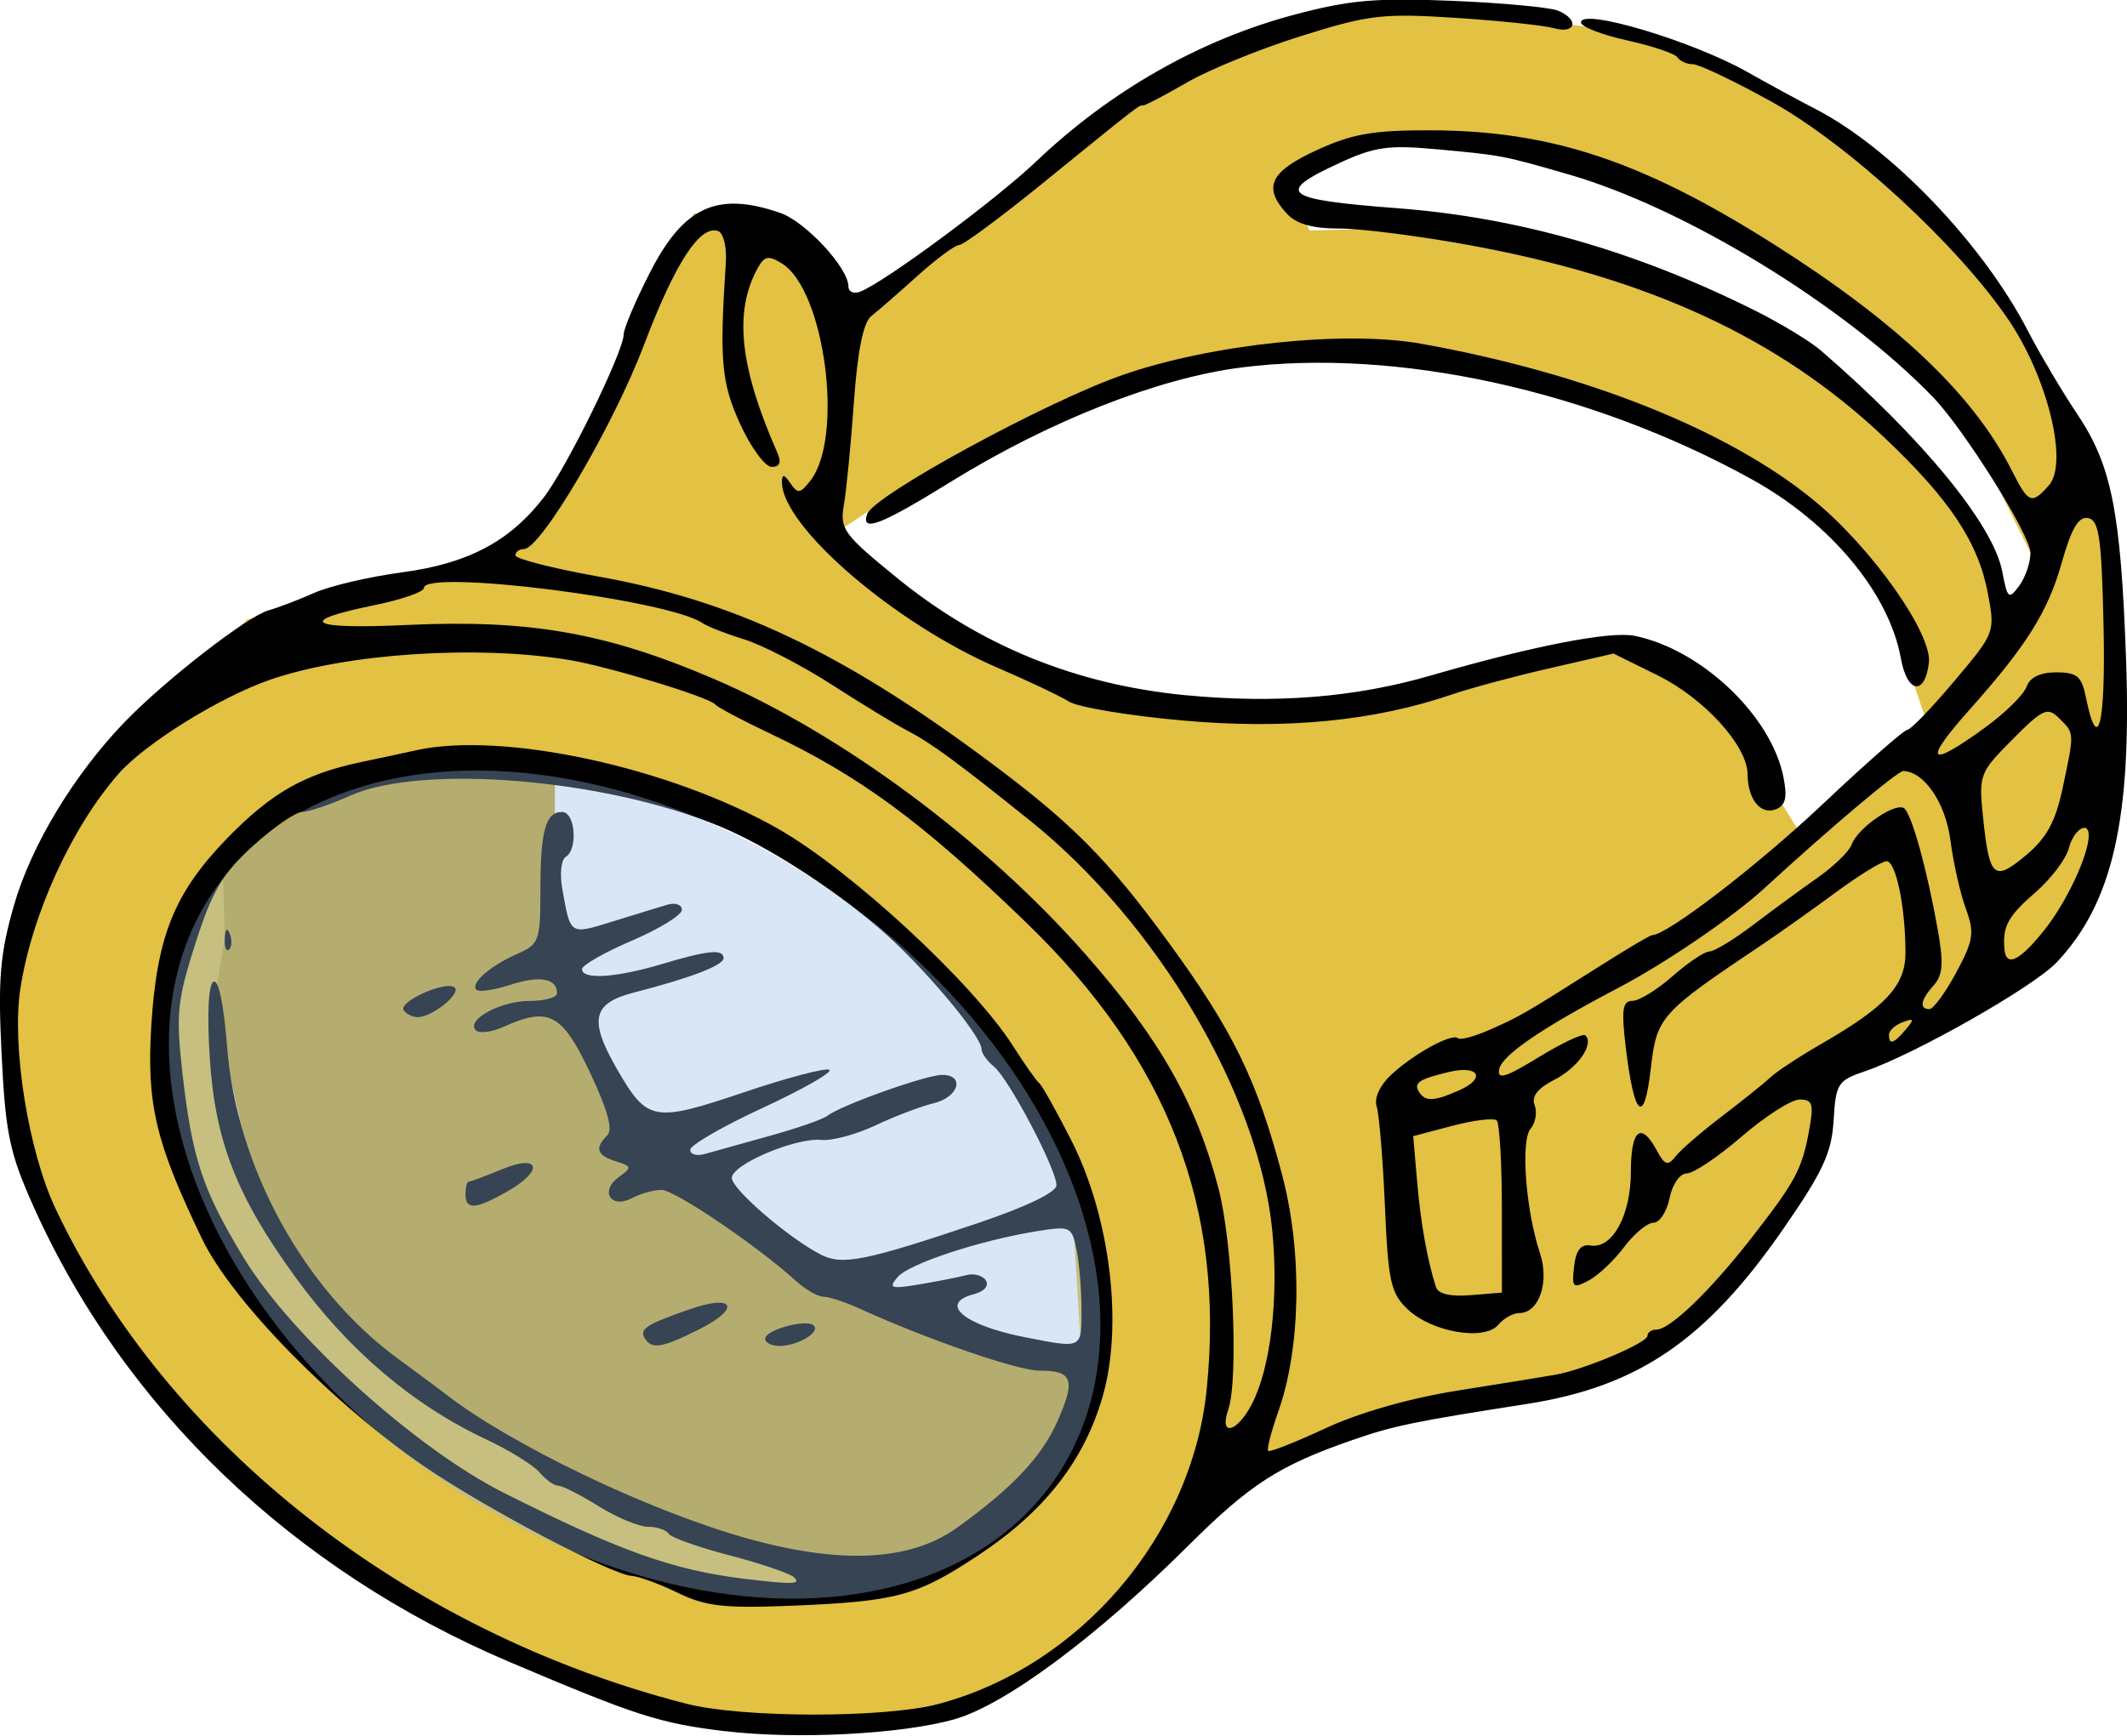 <?xml version="1.0" encoding="UTF-8" standalone="no"?>
<svg
   version="1.1"
   id="svg6874"
   inkscape:version="1.2.1 (9c6d41e, 2022-07-14)"
   sodipodi:docname="favico.svg"
   width="120.156"
   height="98.087"
   xmlns:inkscape="http://www.inkscape.org/namespaces/inkscape"
   xmlns:sodipodi="http://sodipodi.sourceforge.net/DTD/sodipodi-0.dtd"
   xmlns="http://www.w3.org/2000/svg"
   xmlns:svg="http://www.w3.org/2000/svg"
   xmlns:rdf="http://www.w3.org/1999/02/22-rdf-syntax-ns#"
   xmlns:cc="http://creativecommons.org/ns#"
   xmlns:dc="http://purl.org/dc/elements/1.1/">
  <defs
     id="defs6868" />
  <sodipodi:namedview
     id="base"
     pagecolor="#ffffff"
     bordercolor="#666666"
     borderopacity="1.0"
     inkscape:pageopacity="0.0"
     inkscape:pageshadow="2"
     inkscape:zoom="0.87301075"
     inkscape:cx="147.19177"
     inkscape:cy="91.636901"
     inkscape:document-units="mm"
     inkscape:current-layer="g7480"
     showgrid="false"
     fit-margin-top="0"
     fit-margin-left="0"
     fit-margin-right="0"
     fit-margin-bottom="0"
     inkscape:window-width="1080"
     inkscape:window-height="1892"
     inkscape:window-x="0"
     inkscape:window-y="196"
     inkscape:window-maximized="1"
     inkscape:showpageshadow="2"
     inkscape:pagecheckerboard="0"
     inkscape:deskcolor="#d1d1d1" />
  <g
     inkscape:label="Layer 1"
     inkscape:groupmode="layer"
     id="layer1"
     transform="translate(94.593,-122.116)">
    <g
       id="g7480"
       transform="matrix(1.333,0,0,1.316,-41.862,-75.684)">
      <g
         id="g7490">
        <path
           inkscape:connector-curvature="0"
           id="path7482"
           d="m -16.044,183.473 0.006,8.383 4.764,8.041 5.4,4.32 6.597,3.127 5.563,1.366 -1.142,5.03 -8.428,4.821 -8.204,-2.902 -7.464,-4.041 -5.723,-4.034 -3.796,-4.931 -2.021,-9.33 -1.407,-3.284 4.201,-5.297 6.527,-1.99 z"
           style="fill:#c6a62b;fill-opacity:1;stroke:none;stroke-width:0.2px;stroke-linecap:butt;stroke-linejoin:miter;stroke-opacity:1" />
        <path
           style="fill:#e2c143;fill-opacity:1;stroke:none;stroke-width:0.265px;stroke-linecap:butt;stroke-linejoin:miter;stroke-opacity:1"
           d="m -16.044,183.473 5.736,0.818 9.317,6.54 6.764,9.528 0.513,8.352 -0.751,3.659 -2.439,2.064 -4.316,3.096 7.131,3.002 8.163,-7.506 4.128,-1.783 9.476,-1.783 1.97,-0.657 5.536,-4.879 2.346,-4.034 0.094,-3.19 1.314,-0.751 0.469,-0.281 0.094,0.281 4.597,-2.064 1.783,-1.595 3.19,-3.284 1.126,-7.131 -0.469,-9.382 -1.876,-5.066 -3.096,-5.066 2.533,3.753 0.938,5.066 -2.346,5.817 -0.751,-0.844 -2.721,-4.973 3.19,5.817 -1.045,4.554 -7.869,4.453 -1.501,-2.439 -3.847,-5.254 -2.516,0.056 -7.429,1.445 -7.975,1.126 -8.819,-1.22 -7.318,-4.504 -1.783,-1.783 4.597,-3.096 8.632,-3.941 6.755,-1.126 7.037,0.751 8.632,2.627 5.723,3.096 3.471,4.316 1.97,5.911 3.565,-5.066 -3.659,-6.568 -8.069,-6.474 -10.602,-3.847 -7.6,0.188 -1.032,-2.064 3.19,-1.595 4.597,-0.281 5.911,1.407 4.973,2.439 6.005,3.847 3.753,3.659 3.144,6.422 2.391,-3.513 -3.096,-6.568 -3.941,-4.785 -6.474,-5.16 -5.536,-2.252 -6.005,-0.844 -4.691,-0.469 -7.694,2.158 -7.224,5.348 -4.41,3.565 -3.753,2.439 -1.876,-3.659 -4.316,-0.844 -2.252,3.659 -0.751,3.565 -3.284,5.817 -3.19,2.158 -9.476,2.252 4.41,6.755 6.005,-0.563 z"
           id="path7455"
           inkscape:connector-curvature="0"
           sodipodi:nodetypes="cccccccccccccccccccccccccccccccccccccccccccccccccccccccccccccccccccccccccccccccccccc" />
        <path
           style="fill:#e2c143;fill-opacity:1;stroke:none;stroke-width:0.265px;stroke-linecap:butt;stroke-linejoin:miter;stroke-opacity:1"
           d="m 5.536,212.371 4.597,4.316 -4.222,3.847 -2.439,2.158 -3.287,0.783 -5.251,1.093 -8.35,-1.501 -9.101,-4.222 -5.254,-3.847 -7.318,-7.975 -4.128,-9.289 0.281,-7.131 0.188,-0.469 3.002,-6.474 6.661,-6.755 10.414,6.192 -6.005,0.563 -4.41,2.346 -2.815,4.034 1.783,-2.815 0.084,3.382 -0.459,2.716 1.501,7.787 4.316,6.474 5.723,4.034 5.348,3.096 10.321,3.847 4.222,-1.595 2.158,-2.533 z"
           id="path7457"
           inkscape:connector-curvature="0" />
        <path
           style="fill:#e2c143;fill-opacity:1;stroke:none;stroke-width:0.265px;stroke-linecap:butt;stroke-linejoin:miter;stroke-opacity:1"
           d="m 46.771,177.468 -4.457,4.504 -5.629,4.034 3.659,5.16 9.851,-9.289 -1.97,-10.696 z"
           id="path7459"
           inkscape:connector-curvature="0"
           sodipodi:nodetypes="ccccccc" />
        <path
           style="fill:#000000;stroke-width:0.353"
           d="m -8.834,224.639 c -2.775,-0.341 -3.749,-0.658 -9.158,-2.985 -9.148,-3.935 -16.317,-10.89 -20.143,-19.54 -1.018,-2.301 -1.189,-3.126 -1.355,-6.526 -0.159,-3.244 -0.071,-4.313 0.525,-6.415 0.73,-2.576 2.549,-5.622 4.707,-7.885 1.704,-1.786 5.179,-4.518 6.074,-4.775 0.423,-0.121 1.301,-0.461 1.952,-0.755 0.651,-0.294 2.318,-0.689 3.704,-0.877 2.806,-0.38 4.569,-1.323 6.014,-3.218 0.97,-1.271 3.386,-6.267 3.386,-7 0,-0.244 0.495,-1.428 1.1,-2.631 1.436,-2.858 2.854,-3.522 5.529,-2.589 1.078,0.376 2.896,2.361 2.896,3.162 0,0.228 0.222,0.329 0.493,0.225 1.014,-0.389 5.744,-3.934 7.461,-5.59 3.143,-3.034 6.933,-5.22 10.92,-6.299 2.347,-0.635 3.476,-0.737 6.703,-0.602 2.134,0.089 4.158,0.28 4.498,0.424 0.906,0.384 0.758,1.014 -0.176,0.751 -0.437,-0.123 -2.316,-0.322 -4.176,-0.444 -3.081,-0.201 -3.662,-0.132 -6.526,0.777 -1.73,0.549 -3.906,1.444 -4.836,1.99 -0.93,0.546 -1.77,0.993 -1.867,0.993 -0.205,0 -0.086,-0.093 -4.258,3.339 -1.776,1.462 -3.372,2.658 -3.545,2.658 -0.173,0 -0.967,0.595 -1.765,1.323 -0.797,0.728 -1.677,1.504 -1.956,1.726 -0.34,0.27 -0.583,1.49 -0.739,3.704 -0.128,1.816 -0.319,3.802 -0.424,4.414 -0.178,1.031 -0.011,1.261 2.283,3.149 3.52,2.896 7.581,4.565 12.197,5.012 3.823,0.37 7.185,0.098 10.386,-0.843 4.334,-1.273 7.616,-1.92 8.649,-1.706 2.837,0.589 5.795,3.439 6.305,6.076 0.17,0.877 0.088,1.212 -0.334,1.374 -0.642,0.246 -1.18,-0.436 -1.188,-1.507 -0.009,-1.225 -1.833,-3.257 -3.813,-4.248 l -1.868,-0.934 -2.718,0.633 c -1.495,0.348 -3.349,0.852 -4.119,1.119 -3.297,1.145 -7.026,1.514 -11.368,1.127 -2.29,-0.204 -4.482,-0.571 -4.87,-0.816 -0.388,-0.244 -1.737,-0.893 -2.999,-1.441 -4.383,-1.906 -9.189,-6.099 -9.167,-7.997 0.004,-0.342 0.099,-0.325 0.359,0.065 0.308,0.46 0.419,0.445 0.851,-0.121 1.428,-1.867 0.604,-8.186 -1.216,-9.322 -0.573,-0.358 -0.742,-0.321 -1.037,0.23 -0.999,1.867 -0.746,4.23 0.844,7.89 0.185,0.425 0.111,0.617 -0.236,0.617 -0.277,0 -0.876,-0.824 -1.331,-1.83 -0.804,-1.779 -0.886,-2.715 -0.611,-6.955 0.043,-0.662 -0.106,-1.264 -0.332,-1.342 -0.771,-0.265 -1.819,1.373 -3.15,4.921 -1.302,3.471 -4.361,8.735 -5.076,8.735 -0.198,0 -0.36,0.122 -0.36,0.271 0,0.149 1.601,0.562 3.558,0.917 5.663,1.028 10.237,3.215 16.374,7.828 3.644,2.739 5.158,4.279 7.775,7.911 2.703,3.751 3.737,5.903 4.793,9.977 0.855,3.297 0.786,7.394 -0.169,10.124 -0.303,0.866 -0.496,1.628 -0.43,1.694 0.066,0.066 1.158,-0.37 2.427,-0.969 1.421,-0.671 3.57,-1.293 5.596,-1.619 1.81,-0.291 3.67,-0.596 4.134,-0.678 1.229,-0.218 3.916,-1.369 3.918,-1.678 7.06e-4,-0.146 0.174,-0.265 0.386,-0.265 0.57,0 2.285,-1.677 4.015,-3.927 1.874,-2.436 2.147,-2.951 2.449,-4.628 0.204,-1.13 0.146,-1.323 -0.401,-1.323 -0.352,0 -1.456,0.714 -2.454,1.587 -0.998,0.873 -2.047,1.587 -2.331,1.587 -0.291,0 -0.609,0.461 -0.728,1.058 -0.116,0.582 -0.424,1.058 -0.683,1.058 -0.259,0 -0.82,0.471 -1.246,1.047 -0.426,0.576 -1.102,1.223 -1.503,1.437 -0.665,0.356 -0.719,0.303 -0.615,-0.606 0.08,-0.702 0.289,-0.968 0.705,-0.899 0.921,0.152 1.702,-1.304 1.702,-3.175 0,-1.805 0.426,-2.162 1.092,-0.916 0.348,0.65 0.473,0.69 0.806,0.259 0.217,-0.281 1.109,-1.061 1.982,-1.734 0.873,-0.673 1.797,-1.425 2.053,-1.67 0.256,-0.245 1.209,-0.879 2.117,-1.409 2.771,-1.617 3.592,-2.52 3.587,-3.946 -0.006,-1.971 -0.405,-3.91 -0.803,-3.91 -0.199,0 -1.171,0.605 -2.159,1.343 -0.988,0.739 -2.367,1.731 -3.065,2.205 -4.39,2.982 -4.514,3.121 -4.769,5.374 -0.278,2.456 -0.704,2.079 -1.059,-0.938 -0.189,-1.612 -0.137,-1.987 0.281,-1.987 0.283,0 1.048,-0.476 1.7,-1.058 0.652,-0.582 1.355,-1.06 1.563,-1.062 0.208,-0.002 1.046,-0.518 1.863,-1.147 0.817,-0.629 2.044,-1.54 2.727,-2.025 0.683,-0.485 1.328,-1.12 1.434,-1.411 0.276,-0.759 1.952,-1.9 2.261,-1.539 0.333,0.388 0.927,2.582 1.373,5.067 0.276,1.539 0.246,2.056 -0.144,2.497 -0.561,0.634 -0.633,1.031 -0.189,1.031 0.167,0 0.678,-0.706 1.136,-1.569 0.736,-1.388 0.783,-1.705 0.405,-2.751 -0.235,-0.65 -0.528,-1.968 -0.651,-2.929 -0.205,-1.604 -1.108,-2.949 -1.996,-2.974 -0.237,-0.007 -3.117,2.455 -5.9,5.045 -1.323,1.23 -4.187,3.209 -6.174,4.264 -3.241,1.721 -4.937,2.895 -5.053,3.496 -0.09,0.467 0.273,0.355 1.679,-0.519 0.987,-0.613 1.875,-1.034 1.975,-0.934 0.38,0.38 -0.317,1.389 -1.318,1.906 -0.706,0.365 -0.976,0.718 -0.833,1.09 0.116,0.303 0.038,0.759 -0.174,1.014 -0.427,0.514 -0.204,3.502 0.399,5.338 0.41,1.251 -0.04,2.575 -0.877,2.575 -0.26,0 -0.662,0.227 -0.891,0.503 -0.584,0.704 -2.807,0.321 -3.833,-0.662 -0.722,-0.691 -0.831,-1.189 -0.969,-4.439 -0.086,-2.013 -0.243,-3.933 -0.349,-4.267 -0.115,-0.364 0.131,-0.911 0.616,-1.369 0.951,-0.898 2.588,-1.805 2.827,-1.567 0.092,0.092 0.707,-0.076 1.368,-0.372 1.272,-0.571 1.424,-0.661 4.656,-2.733 1.134,-0.728 2.128,-1.323 2.207,-1.323 0.631,0 4.457,-2.976 7.214,-5.611 1.843,-1.762 3.465,-3.204 3.603,-3.206 0.138,-0.001 1.033,-0.942 1.988,-2.09 1.726,-2.074 1.735,-2.098 1.42,-3.78 -0.409,-2.189 -1.616,-4.027 -4.392,-6.685 -4.463,-4.274 -9.986,-6.86 -17.66,-8.27 -2.086,-0.383 -4.532,-0.697 -5.435,-0.697 -1.142,0 -1.819,-0.196 -2.225,-0.645 -1.021,-1.128 -0.708,-1.799 1.268,-2.719 1.515,-0.705 2.398,-0.861 4.851,-0.853 5.066,0.015 8.936,1.314 14.464,4.854 5.279,3.38 8.527,6.501 10.142,9.746 0.711,1.429 0.843,1.482 1.576,0.642 0.836,-0.959 -0.058,-4.646 -1.729,-7.131 -2.155,-3.205 -6.772,-7.51 -10.005,-9.328 -1.585,-0.892 -3.094,-1.621 -3.353,-1.621 -0.259,0 -0.552,-0.132 -0.651,-0.293 -0.1,-0.161 -1.061,-0.49 -2.137,-0.731 -1.076,-0.241 -1.956,-0.588 -1.956,-0.772 0,-0.633 4.722,0.794 7.056,2.132 0.873,0.501 2.178,1.219 2.899,1.596 3.201,1.674 7.094,5.8 8.994,9.533 0.494,0.97 1.439,2.583 2.1,3.584 1.441,2.182 1.831,4.177 2.053,10.527 0.24,6.854 -0.576,10.456 -2.945,12.992 -0.981,1.05 -6.018,3.949 -8.117,4.67 -1.157,0.398 -1.242,0.532 -1.333,2.112 -0.081,1.392 -0.455,2.208 -2.14,4.67 -3.265,4.771 -6.145,6.761 -10.861,7.506 -4.803,0.758 -5.663,0.939 -7.408,1.554 -3.1,1.092 -4.324,1.892 -6.954,4.545 -3.886,3.92 -7.763,6.833 -9.909,7.444 -2.247,0.64 -6.714,0.872 -9.712,0.504 z m 9.018,-1.164 C 6.201,221.873 10.951,216.244 11.579,209.969 c 0.783,-7.814 -1.632,-14.154 -7.632,-20.037 -4.426,-4.34 -7.039,-6.292 -10.902,-8.147 -1.164,-0.559 -2.196,-1.114 -2.293,-1.233 -0.254,-0.312 -4.511,-1.627 -6.174,-1.907 -3.917,-0.658 -9.468,-0.287 -12.703,0.85 -2.125,0.747 -5.288,2.738 -6.41,4.035 -1.989,2.298 -3.675,6.037 -4.16,9.223 -0.376,2.47 0.338,6.988 1.495,9.46 4.731,10.11 14.857,18.161 26.717,21.243 2.378,0.618 8.376,0.628 10.667,0.018 z M -10.835,218.695 c -0.776,-0.381 -1.649,-0.707 -1.94,-0.723 -0.849,-0.048 -6.105,-2.848 -8.714,-4.643 -3.912,-2.692 -8.228,-7.152 -9.498,-9.815 -1.97,-4.133 -2.36,-5.783 -2.161,-9.137 0.231,-3.87 0.979,-5.746 3.225,-8.086 1.871,-1.949 3.28,-2.759 5.682,-3.268 0.776,-0.164 1.808,-0.389 2.293,-0.499 3.676,-0.832 10.748,0.714 15.344,3.354 3.089,1.774 8.277,6.632 9.981,9.346 0.487,0.776 0.985,1.49 1.105,1.587 0.12,0.097 0.735,1.208 1.366,2.469 1.634,3.266 2.196,7.872 1.334,10.944 -0.782,2.788 -2.462,4.969 -5.283,6.862 -2.615,1.754 -3.458,1.983 -7.972,2.167 -2.802,0.114 -3.583,0.023 -4.762,-0.557 z m 4.921,-0.67 c -0.184,-0.168 -1.413,-0.59 -2.73,-0.938 -1.317,-0.348 -2.478,-0.766 -2.578,-0.929 -0.101,-0.163 -0.495,-0.297 -0.875,-0.297 -0.38,0 -1.32,-0.397 -2.089,-0.882 -0.768,-0.485 -1.54,-0.882 -1.714,-0.882 -0.174,0 -0.528,-0.255 -0.787,-0.566 -0.259,-0.312 -1.27,-0.947 -2.248,-1.413 -3.145,-1.497 -5.869,-3.846 -8.135,-7.017 -2.461,-3.444 -3.365,-5.791 -3.595,-9.33 -0.123,-1.891 -0.064,-3.176 0.15,-3.309 0.216,-0.133 0.44,0.95 0.584,2.816 0.393,5.117 3.247,10.399 7.209,13.343 0.911,0.677 1.815,1.356 2.009,1.51 2.748,2.176 8.596,5.024 12.758,6.212 4.004,1.143 6.961,1.001 8.937,-0.43 2.335,-1.69 3.607,-3.055 4.274,-4.583 0.779,-1.788 0.645,-2.173 -0.757,-2.173 -0.927,0 -4.726,-1.326 -7.626,-2.663 -0.611,-0.282 -1.303,-0.512 -1.538,-0.512 -0.234,0 -0.766,-0.312 -1.181,-0.693 -1.651,-1.515 -5.119,-3.893 -5.678,-3.893 -0.326,0 -0.89,0.159 -1.253,0.354 -0.895,0.479 -1.377,-0.305 -0.557,-0.905 0.565,-0.413 0.556,-0.46 -0.122,-0.676 -0.809,-0.257 -0.912,-0.567 -0.367,-1.111 0.248,-0.248 0.015,-1.105 -0.739,-2.716 -1.185,-2.532 -1.735,-2.823 -3.666,-1.944 -0.495,0.226 -1.018,0.292 -1.163,0.148 -0.442,-0.442 1.036,-1.263 2.273,-1.263 0.642,0 1.167,-0.149 1.167,-0.332 0,-0.639 -0.73,-0.773 -1.971,-0.364 -0.688,0.227 -1.339,0.325 -1.446,0.218 -0.272,-0.272 0.589,-1.038 1.741,-1.548 0.913,-0.404 0.97,-0.562 0.97,-2.701 0,-2.587 0.217,-3.388 0.92,-3.388 0.558,0 0.683,1.604 0.15,1.933 -0.188,0.116 -0.253,0.721 -0.146,1.344 0.351,2.033 0.305,2.002 2.141,1.425 0.934,-0.294 1.975,-0.617 2.315,-0.719 0.34,-0.101 0.617,-0.002 0.617,0.22 0,0.222 -0.953,0.817 -2.117,1.322 -1.164,0.505 -2.117,1.056 -2.117,1.225 0,0.463 1.446,0.369 3.384,-0.219 1.962,-0.595 2.614,-0.658 2.614,-0.251 0,0.305 -1.412,0.853 -3.792,1.472 -1.778,0.462 -1.929,1.179 -0.7,3.328 1.268,2.216 1.534,2.263 5.373,0.952 1.871,-0.639 3.496,-1.069 3.609,-0.955 0.114,0.114 -1.168,0.851 -2.848,1.638 -1.68,0.787 -3.054,1.593 -3.054,1.791 0,0.198 0.278,0.279 0.617,0.179 0.34,-0.099 1.57,-0.446 2.734,-0.772 1.164,-0.325 2.275,-0.717 2.469,-0.871 0.567,-0.448 4.176,-1.752 4.851,-1.752 0.989,-2.8e-4 0.711,0.959 -0.353,1.217 -0.534,0.129 -1.64,0.555 -2.459,0.947 -0.819,0.391 -1.851,0.674 -2.293,0.628 -1.088,-0.113 -3.802,1.052 -3.802,1.633 0,0.484 2.41,2.585 3.778,3.295 0.908,0.471 1.901,0.267 6.717,-1.38 1.991,-0.681 3.263,-1.305 3.263,-1.601 0,-0.69 -2.017,-4.57 -2.647,-5.093 -0.29,-0.241 -0.528,-0.576 -0.528,-0.745 0,-0.599 -2.582,-3.688 -4.364,-5.22 -2.117,-1.82 -4.761,-3.528 -6.748,-4.361 -4.856,-2.034 -12.619,-2.683 -15.649,-1.308 -0.846,0.384 -1.762,0.698 -2.036,0.698 -0.274,0 -1.209,0.655 -2.077,1.455 -1.3,1.198 -1.73,1.937 -2.442,4.19 -0.772,2.443 -0.831,3.032 -0.556,5.513 0.411,3.709 0.849,5.054 2.592,7.966 2.024,3.38 7.284,8.2 11.034,10.111 4.911,2.502 7.163,3.318 10.192,3.691 2.047,0.252 2.438,0.239 2.099,-0.07 z M -12.231,207.772 c -0.247,-0.399 0.059,-0.601 1.897,-1.249 1.902,-0.671 2.196,-0.054 0.408,0.858 -1.567,0.8 -2.006,0.874 -2.304,0.391 z m 5.1,0.014 c 0,-0.381 1.761,-0.865 2.06,-0.565 0.286,0.286 -0.673,0.868 -1.443,0.875 -0.34,0.003 -0.617,-0.136 -0.617,-0.309 z m -12.7,-6.212 c 0,-0.291 0.06,-0.529 0.133,-0.529 0.073,0 0.708,-0.24 1.411,-0.534 1.643,-0.687 1.788,0.064 0.189,0.975 -1.328,0.756 -1.733,0.777 -1.733,0.088 z m -2.621,-7.897 c -0.23,-0.372 1.837,-1.295 2.165,-0.967 0.267,0.267 -0.939,1.251 -1.552,1.267 -0.231,0.006 -0.507,-0.129 -0.613,-0.301 z m -7.582,-3.069 c 0.017,-0.411 0.101,-0.495 0.213,-0.213 0.102,0.255 0.089,0.559 -0.028,0.676 -0.117,0.117 -0.201,-0.091 -0.185,-0.463 z m 36.308,15.948 c 0,-0.849 -0.094,-2.012 -0.208,-2.585 -0.201,-1.004 -0.261,-1.033 -1.676,-0.803 -2.428,0.396 -5.436,1.401 -5.914,1.977 -0.395,0.476 -0.282,0.513 0.941,0.306 0.764,-0.13 1.654,-0.308 1.977,-0.396 0.323,-0.088 0.696,0.016 0.829,0.231 0.139,0.225 -0.073,0.473 -0.499,0.585 -1.539,0.402 -0.436,1.34 2.186,1.858 2.407,0.476 2.365,0.497 2.365,-1.173 z m 7.212,4.052 c 0.803,-1.553 1.153,-4.545 0.873,-7.464 -0.56,-5.828 -4.858,-13.205 -10.25,-17.592 -3.11,-2.53 -4.204,-3.344 -5.201,-3.868 -0.508,-0.267 -1.956,-1.16 -3.217,-1.983 -1.261,-0.823 -2.928,-1.697 -3.704,-1.941 -0.776,-0.244 -1.57,-0.558 -1.764,-0.696 -1.408,-1.005 -11.818,-2.337 -11.818,-1.513 0,0.167 -0.946,0.5 -2.103,0.739 -3.363,0.695 -2.781,1.047 1.402,0.849 5.178,-0.245 8.435,0.336 12.999,2.319 5.389,2.342 11.493,6.926 15.743,11.824 3.138,3.616 4.689,6.382 5.634,10.05 0.61,2.367 0.862,8.177 0.412,9.503 -0.396,1.165 0.363,0.993 0.993,-0.226 z m 10.603,-8.389 c 0,-1.973 -0.098,-3.685 -0.217,-3.804 -0.119,-0.119 -0.965,-0.016 -1.879,0.228 l -1.662,0.445 0.166,1.948 c 0.152,1.787 0.427,3.347 0.796,4.527 0.094,0.301 0.607,0.424 1.471,0.353 l 1.326,-0.11 z m -1.792,-5.107 c 1.131,-0.515 0.816,-1.082 -0.435,-0.783 -1.278,0.305 -1.526,0.471 -1.286,0.859 0.266,0.431 0.645,0.414 1.721,-0.076 z m 18.908,-2.602 c 0.373,-0.449 0.351,-0.501 -0.133,-0.315 -0.318,0.122 -0.579,0.364 -0.579,0.537 0,0.454 0.204,0.39 0.712,-0.222 z m 5.906,-4.313 c 0.92,-1.179 1.849,-3.198 1.849,-4.021 0,-0.661 -0.643,-0.246 -0.841,0.542 -0.116,0.463 -0.758,1.323 -1.427,1.91 -1.16,1.018 -1.396,1.463 -1.302,2.451 0.074,0.777 0.661,0.476 1.721,-0.882 z m 0.743,-6.056 c 0.504,-2.405 0.507,-2.342 -0.148,-2.997 -0.496,-0.496 -0.685,-0.409 -1.984,0.915 -1.393,1.421 -1.429,1.519 -1.242,3.337 0.269,2.608 0.461,2.781 1.814,1.637 0.88,-0.745 1.256,-1.441 1.56,-2.892 z m -3.301,-2.587 c 0.859,-0.631 1.656,-1.424 1.773,-1.764 0.138,-0.401 0.577,-0.617 1.255,-0.617 0.879,0 1.077,0.168 1.257,1.066 0.509,2.546 0.843,1.184 0.75,-3.062 -0.083,-3.783 -0.19,-4.538 -0.655,-4.628 -0.406,-0.078 -0.708,0.443 -1.124,1.939 -0.577,2.074 -1.489,3.547 -3.876,6.26 -2.017,2.292 -1.795,2.581 0.62,0.807 z m 1.937,-7.515 c 0,-0.752 -2.81,-5.297 -4.131,-6.684 -3.754,-3.938 -10.511,-8.122 -15.448,-9.564 -2.801,-0.818 -2.805,-0.819 -5.573,-1.077 -2.061,-0.193 -2.643,-0.109 -4.145,0.594 -2.742,1.284 -2.388,1.561 2.486,1.938 5.124,0.396 10.114,1.846 15.162,4.405 1.071,0.543 2.315,1.308 2.763,1.7 4.292,3.752 7.312,7.479 7.689,9.489 0.221,1.177 0.276,1.225 0.718,0.62 0.263,-0.36 0.479,-1 0.479,-1.421 z m -5.491,4.539 c -0.5,-2.809 -2.977,-5.823 -6.327,-7.698 -6.812,-3.814 -15.038,-5.64 -21.616,-4.798 -3.523,0.451 -8.159,2.299 -12.335,4.918 -2.945,1.847 -3.797,2.18 -3.533,1.382 0.263,-0.797 7.588,-4.837 10.849,-5.984 3.755,-1.32 9.405,-1.918 12.626,-1.335 6.973,1.262 13.02,3.705 16.652,6.728 2.451,2.04 5.021,5.723 4.87,6.98 -0.171,1.422 -0.921,1.301 -1.186,-0.192 z"
           id="path7449"
           inkscape:connector-curvature="0" />
        <ellipse
           style="opacity:0.365;fill:#96bae6;fill-opacity:1;stroke:none;stroke-width:0.812;stroke-linecap:round;stroke-linejoin:round;stroke-miterlimit:4;stroke-dasharray:none;stroke-opacity:1"
           id="path7463"
           cx="-171.08"
           cy="103.611"
           rx="15.108"
           ry="21.846"
           transform="matrix(0.567,-0.824,0.814,0.581,0,0)" />
      </g>
    </g>
  </g>
</svg>
